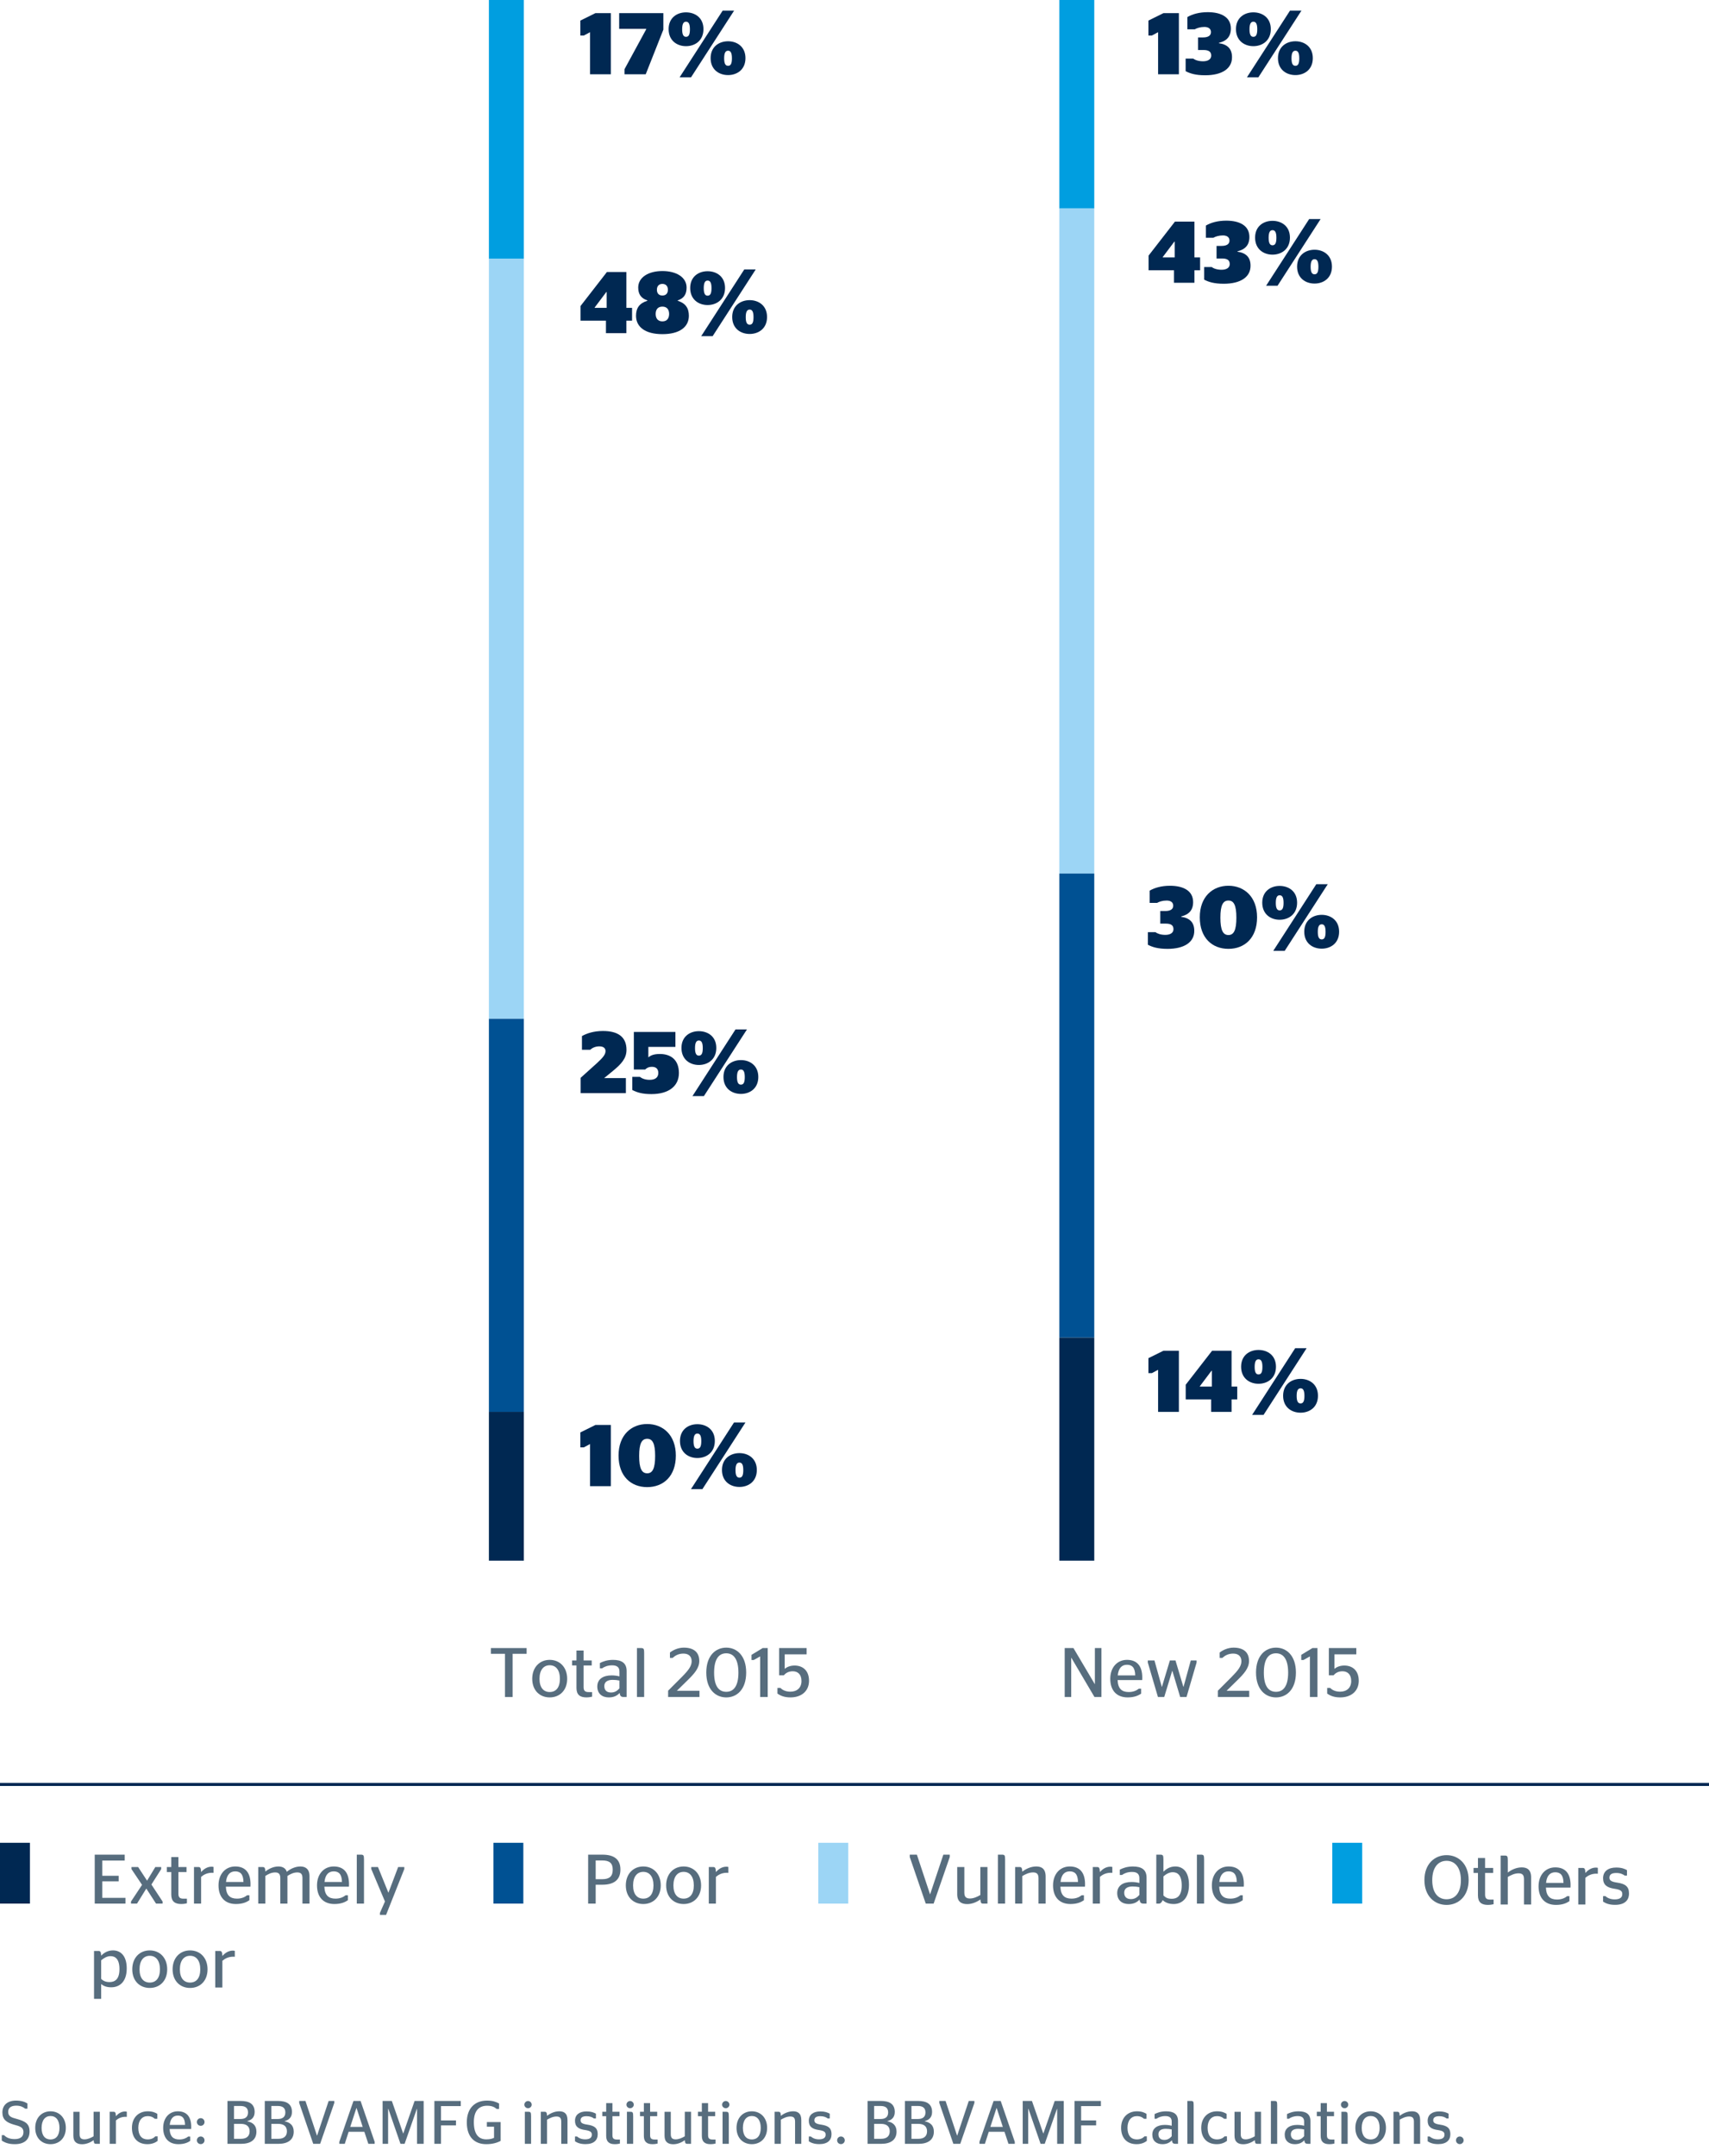 <?xml version="1.0" encoding="utf-8"?>
<!-- Generator: Adobe Illustrator 19.2.1, SVG Export Plug-In . SVG Version: 6.00 Build 0)  -->
<svg version="1.1" id="Layer_1" xmlns="http://www.w3.org/2000/svg" xmlns:xlink="http://www.w3.org/1999/xlink" x="0px" y="0px"
	 viewBox="0 0 195.59 246.614" style="enable-background:new 0 0 195.59 246.614;" xml:space="preserve">
<style type="text/css">
	.st0{fill:#002852;}
	.st1{fill:#009EE0;}
	.st2{fill:#9CD5F5;}
	.st3{fill:#005193;}
	.st4{fill:#576D7E;}
	.st5{fill:none;}
	.st6{fill:none;stroke:#002852;stroke-width:0.35;}
</style>
<g>
	<path class="st0" d="M71.628,125.029h-5.177v-1.749l1.909-1.719c0.65-0.6,0.939-0.95,0.939-1.34
		c0-0.329-0.229-0.539-0.709-0.539c-0.47,0-0.81,0.18-1.049,0.39h-0.939v-1.569
		c0.54-0.3,1.339-0.58,2.398-0.58c1.709,0,2.699,0.66,2.699,2.159
		c0,0.979-0.59,1.619-1.579,2.429l-0.979,0.8h2.489V125.029z"/>
	<path class="st0" d="M74.55,125.14c-1.02,0-1.639-0.181-2.189-0.47v-1.5h0.87
		c0.24,0.181,0.59,0.34,1.12,0.34c0.66,0,0.989-0.289,0.989-0.789
		c0-0.49-0.29-0.7-0.72-0.7c-0.41,0-0.64,0.16-0.779,0.311h-1.299v-4.298h4.757v1.709h-3.098
		v1.18H74.23c0.24-0.21,0.61-0.37,1.29-0.37c1.239,0,2.179,0.659,2.179,2.179
		C77.698,124.229,76.539,125.14,74.55,125.14z"/>
	<path class="st0" d="M77.991,119.862c0-1.31,0.969-1.919,1.989-1.919c1.03,0,1.999,0.609,1.999,1.919
		c0,1.319-0.969,1.949-1.999,1.949C78.96,121.811,77.991,121.182,77.991,119.862z M84.178,117.743
		h1.31l-4.928,7.626H79.251L84.178,117.743z M80.43,119.882c0-0.629-0.15-0.869-0.45-0.869
		c-0.28,0-0.439,0.24-0.439,0.869c0,0.63,0.16,0.859,0.439,0.859
		C80.28,120.741,80.43,120.512,80.43,119.882z M82.798,123.181c0-1.31,0.97-1.93,1.999-1.93
		c1.02,0,1.989,0.62,1.989,1.93c0,1.319-0.969,1.938-1.989,1.938
		C83.768,125.119,82.798,124.5,82.798,123.181z M85.237,123.2c0-0.63-0.15-0.869-0.44-0.869
		c-0.29,0-0.45,0.239-0.45,0.869s0.16,0.859,0.45,0.859
		C85.087,124.06,85.237,123.83,85.237,123.2z"/>
</g>
<g>
	<path class="st0" d="M67.53,169.984v-4.817l-0.709,0.38h-0.4v-1.709l1.719-0.85h1.769v6.996H67.53z"
		/>
	<path class="st0" d="M70.791,166.486c0-2.358,1.469-3.608,3.278-3.608c1.799,0,3.278,1.25,3.278,3.608
		s-1.419,3.608-3.278,3.608C72.21,170.095,70.791,168.845,70.791,166.486z M74.979,166.526
		c0-1.43-0.3-1.959-0.909-1.959c-0.62,0-0.92,0.529-0.92,1.959c0,1.439,0.3,1.989,0.92,1.989
		C74.679,168.516,74.979,167.966,74.979,166.526z"/>
	<path class="st0" d="M77.821,164.817c0-1.31,0.969-1.919,1.989-1.919c1.03,0,1.999,0.609,1.999,1.919
		c0,1.319-0.969,1.949-1.999,1.949C78.79,166.767,77.821,166.137,77.821,164.817z M84.007,162.698
		h1.31l-4.928,7.626h-1.309L84.007,162.698z M80.259,164.837c0-0.629-0.15-0.869-0.45-0.869
		c-0.28,0-0.439,0.24-0.439,0.869c0,0.63,0.16,0.859,0.439,0.859
		C80.109,165.696,80.259,165.467,80.259,164.837z M82.628,168.136c0-1.31,0.97-1.93,1.999-1.93
		c1.02,0,1.989,0.62,1.989,1.93c0,1.319-0.969,1.938-1.989,1.938
		C83.598,170.074,82.628,169.455,82.628,168.136z M85.067,168.155c0-0.63-0.15-0.869-0.44-0.869
		c-0.29,0-0.45,0.239-0.45,0.869s0.16,0.859,0.45,0.859
		C84.917,169.015,85.067,168.785,85.067,168.155z"/>
</g>
<g>
	<path class="st0" d="M69.35,38.108v-1.43h-2.909v-1.679l3.019-3.888H71.688v4.098h0.65v1.469H71.688v1.43
		H69.35z M68.06,35.21h1.37v-1.809h-0.04l-1.33,1.769V35.21z"/>
	<path class="st0" d="M72.791,36.119c0-0.889,0.39-1.438,1.299-1.719v-0.04
		c-0.729-0.24-1.049-0.72-1.049-1.469c0-1.17,1.169-1.89,2.769-1.89
		c1.609,0,2.768,0.72,2.768,1.89c0,0.749-0.29,1.229-1.019,1.469v0.04
		c0.889,0.28,1.279,0.83,1.279,1.719c0,1.29-1.07,2.1-3.028,2.1
		C73.86,38.219,72.791,37.409,72.791,36.119z M76.579,35.909c0-0.479-0.23-0.839-0.77-0.839
		c-0.54,0-0.77,0.359-0.77,0.839c0,0.48,0.23,0.85,0.77,0.85
		C76.349,36.759,76.579,36.39,76.579,35.909z M76.439,33.142c0-0.4-0.22-0.67-0.629-0.67
		c-0.41,0-0.63,0.27-0.63,0.67c0,0.409,0.22,0.659,0.63,0.659
		C76.219,33.801,76.439,33.551,76.439,33.142z"/>
	<path class="st0" d="M78.991,32.941c0-1.31,0.969-1.919,1.989-1.919c1.03,0,1.999,0.609,1.999,1.919
		c0,1.319-0.969,1.949-1.999,1.949C79.96,34.891,78.991,34.261,78.991,32.941z M85.178,30.822h1.31
		l-4.928,7.626H80.251L85.178,30.822z M81.43,32.961c0-0.629-0.15-0.869-0.45-0.869
		c-0.28,0-0.439,0.24-0.439,0.869c0,0.63,0.16,0.859,0.439,0.859
		C81.28,33.82,81.43,33.591,81.43,32.961z M83.798,36.26c0-1.31,0.97-1.93,1.999-1.93
		c1.02,0,1.989,0.62,1.989,1.93c0,1.319-0.969,1.938-1.989,1.938
		C84.768,38.198,83.798,37.579,83.798,36.26z M86.237,36.279c0-0.63-0.15-0.869-0.44-0.869
		c-0.29,0-0.45,0.239-0.45,0.869s0.16,0.859,0.45,0.859
		C86.087,37.139,86.237,36.909,86.237,36.279z"/>
</g>
<g>
	<path class="st0" d="M67.53,8.499V3.682l-0.709,0.38h-0.4V2.353l1.719-0.85h1.769v6.996H67.53z"/>
	<path class="st0" d="M71.471,7.919l2.489-4.577V3.302h-3.098V1.503h5.057v1.889l-2.019,5.107h-2.429
		V7.919z"/>
	<path class="st0" d="M76.521,3.332c0-1.31,0.969-1.919,1.989-1.919c1.03,0,1.999,0.609,1.999,1.919
		c0,1.319-0.969,1.949-1.999,1.949C77.49,5.281,76.521,4.651,76.521,3.332z M82.708,1.213h1.31
		l-4.928,7.626h-1.309L82.708,1.213z M78.959,3.352c0-0.629-0.15-0.869-0.45-0.869
		c-0.28,0-0.439,0.24-0.439,0.869c0,0.63,0.16,0.859,0.439,0.859
		C78.81,4.211,78.959,3.981,78.959,3.352z M81.328,6.65c0-1.31,0.97-1.93,1.999-1.93
		c1.02,0,1.989,0.62,1.989,1.93c0,1.319-0.969,1.938-1.989,1.938
		C82.298,8.589,81.328,7.97,81.328,6.65z M83.767,6.67c0-0.63-0.15-0.869-0.44-0.869
		c-0.29,0-0.45,0.239-0.45,0.869s0.16,0.859,0.45,0.859C83.617,7.529,83.767,7.3,83.767,6.67z
		"/>
</g>
<rect x="55.953" class="st1" width="4" height="29.609"/>
<rect x="55.953" y="29.609" class="st2" width="4" height="86.92"/>
<rect x="55.953" y="116.529" class="st3" width="4" height="44.954"/>
<rect x="55.953" y="161.483" class="st0" width="4" height="17.026"/>
<g>
	<path class="st0" d="M134.36,32.344v-1.43h-2.909v-1.679l3.019-3.888h2.229v4.098h0.65v1.469h-0.65
		v1.43H134.36z M133.071,29.445h1.37v-1.809h-0.04l-1.33,1.769V29.445z"/>
	<path class="st0" d="M137.812,31.984v-1.439h0.869c0.22,0.17,0.61,0.31,1.129,0.31
		c0.53,0,0.93-0.21,0.93-0.649s-0.27-0.64-0.879-0.64h-0.63v-1.439h0.57
		c0.62,0,0.91-0.229,0.91-0.609c0-0.37-0.27-0.59-0.75-0.59c-0.47,0-0.859,0.13-1.099,0.27
		h-0.85v-1.399c0.56-0.329,1.349-0.56,2.329-0.56c1.549,0,2.648,0.58,2.648,1.869
		c0,0.939-0.5,1.43-1.369,1.64v0.04c1,0.14,1.5,0.659,1.5,1.599
		c0.01,1.31-1.149,2.069-3.068,2.069C138.931,32.454,138.302,32.244,137.812,31.984z"/>
	<path class="st0" d="M143.642,27.177c0-1.31,0.969-1.919,1.989-1.919c1.03,0,1.999,0.609,1.999,1.919
		c0,1.319-0.969,1.949-1.999,1.949C144.611,29.126,143.642,28.496,143.642,27.177z M149.828,25.058
		h1.31l-4.928,7.626h-1.309L149.828,25.058z M146.08,27.196c0-0.629-0.15-0.869-0.45-0.869
		c-0.28,0-0.439,0.24-0.439,0.869c0,0.63,0.16,0.859,0.439,0.859
		C145.93,28.056,146.08,27.826,146.08,27.196z M148.449,30.495c0-1.31,0.97-1.93,1.999-1.93
		c1.02,0,1.989,0.62,1.989,1.93c0,1.319-0.969,1.938-1.989,1.938
		C149.418,32.434,148.449,31.814,148.449,30.495z M150.888,30.515c0-0.63-0.15-0.869-0.44-0.869
		c-0.29,0-0.45,0.239-0.45,0.869s0.16,0.859,0.45,0.859
		C150.738,31.374,150.888,31.145,150.888,30.515z"/>
</g>
<g>
	<path class="st0" d="M131.372,108.058v-1.439h0.869c0.22,0.17,0.61,0.311,1.129,0.311
		c0.53,0,0.93-0.211,0.93-0.65s-0.27-0.639-0.879-0.639h-0.63v-1.439h0.57
		c0.62,0,0.91-0.23,0.91-0.609c0-0.371-0.27-0.59-0.75-0.59c-0.47,0-0.859,0.129-1.099,0.27
		h-0.85v-1.4c0.56-0.328,1.349-0.559,2.329-0.559c1.549,0,2.648,0.58,2.648,1.869
		c0,0.939-0.5,1.43-1.369,1.639v0.041c1,0.139,1.5,0.658,1.5,1.598
		c0.01,1.311-1.149,2.07-3.068,2.07C132.491,108.528,131.862,108.317,131.372,108.058z"/>
	<path class="st0" d="M137.312,104.919c0-2.357,1.469-3.607,3.278-3.607c1.799,0,3.278,1.25,3.278,3.607
		c0,2.359-1.419,3.609-3.278,3.609C138.731,108.528,137.312,107.278,137.312,104.919z M141.5,104.96
		c0-1.43-0.3-1.959-0.909-1.959c-0.62,0-0.92,0.529-0.92,1.959c0,1.439,0.3,1.988,0.92,1.988
		C141.2,106.948,141.5,106.399,141.5,104.96z"/>
	<path class="st0" d="M144.461,103.251c0-1.311,0.969-1.92,1.989-1.92c1.03,0,1.999,0.609,1.999,1.92
		c0,1.318-0.969,1.949-1.999,1.949C145.431,105.2,144.461,104.569,144.461,103.251z M150.648,101.132
		h1.31l-4.928,7.625h-1.309L150.648,101.132z M146.9,103.27c0-0.629-0.15-0.869-0.45-0.869
		c-0.28,0-0.439,0.24-0.439,0.869s0.16,0.859,0.439,0.859
		C146.75,104.13,146.9,103.899,146.9,103.27z M149.269,106.569c0-1.311,0.97-1.93,1.999-1.93
		c1.02,0,1.989,0.619,1.989,1.93c0,1.318-0.969,1.938-1.989,1.938
		C150.238,108.507,149.269,107.888,149.269,106.569z M151.708,106.589c0-0.631-0.15-0.869-0.44-0.869
		c-0.29,0-0.45,0.238-0.45,0.869c0,0.629,0.16,0.859,0.45,0.859
		C151.558,107.448,151.708,107.218,151.708,106.589z"/>
</g>
<g>
	<path class="st0" d="M132.541,161.492v-4.817l-0.709,0.38h-0.4v-1.709l1.719-0.85h1.769v6.996H132.541z
		"/>
	<path class="st0" d="M138.61,161.492v-1.43h-2.909v-1.679l3.019-3.888h2.229v4.098h0.65v1.469h-0.65
		v1.43H138.61z M137.321,158.594h1.37v-1.809h-0.04l-1.33,1.769V158.594z"/>
	<path class="st0" d="M142.042,156.325c0-1.31,0.969-1.919,1.989-1.919c1.03,0,1.999,0.609,1.999,1.919
		c0,1.319-0.969,1.949-1.999,1.949C143.011,158.274,142.042,157.644,142.042,156.325z M148.229,154.206
		h1.31l-4.928,7.626h-1.309L148.229,154.206z M144.48,156.345c0-0.629-0.15-0.869-0.45-0.869
		c-0.28,0-0.439,0.24-0.439,0.869c0,0.63,0.16,0.859,0.439,0.859
		C144.331,157.204,144.48,156.975,144.48,156.345z M146.849,159.644c0-1.31,0.97-1.93,1.999-1.93
		c1.02,0,1.989,0.62,1.989,1.93c0,1.319-0.969,1.938-1.989,1.938
		C147.819,161.582,146.849,160.963,146.849,159.644z M149.288,159.663c0-0.63-0.15-0.869-0.44-0.869
		c-0.29,0-0.45,0.239-0.45,0.869s0.16,0.859,0.45,0.859
		C149.138,160.522,149.288,160.293,149.288,159.663z"/>
</g>
<g>
	<path class="st0" d="M132.541,8.499V3.682l-0.709,0.38h-0.4V2.353l1.719-0.85h1.769v6.996H132.541z"/>
	<path class="st0" d="M135.692,8.14V6.7h0.869c0.22,0.17,0.61,0.31,1.129,0.31
		c0.53,0,0.93-0.21,0.93-0.649s-0.27-0.64-0.879-0.64h-0.63V4.281h0.57
		c0.62,0,0.91-0.229,0.91-0.609c0-0.37-0.27-0.59-0.75-0.59c-0.47,0-0.859,0.13-1.099,0.27
		h-0.85V1.952c0.56-0.329,1.349-0.56,2.329-0.56c1.549,0,2.648,0.58,2.648,1.869
		c0,0.939-0.5,1.43-1.369,1.64v0.04c1,0.14,1.5,0.659,1.5,1.599
		c0.01,1.31-1.149,2.069-3.068,2.069C136.811,8.609,136.182,8.399,135.692,8.14z"/>
	<path class="st0" d="M141.452,3.332c0-1.31,0.969-1.919,1.989-1.919c1.03,0,1.999,0.609,1.999,1.919
		c0,1.319-0.969,1.949-1.999,1.949C142.421,5.281,141.452,4.651,141.452,3.332z M147.638,1.213h1.31
		l-4.928,7.626h-1.309L147.638,1.213z M143.89,3.352c0-0.629-0.15-0.869-0.45-0.869
		c-0.28,0-0.439,0.24-0.439,0.869c0,0.63,0.16,0.859,0.439,0.859
		C143.74,4.211,143.89,3.981,143.89,3.352z M146.259,6.65c0-1.31,0.97-1.93,1.999-1.93
		c1.02,0,1.989,0.62,1.989,1.93c0,1.319-0.969,1.938-1.989,1.938
		C147.229,8.589,146.259,7.97,146.259,6.65z M148.698,6.67c0-0.63-0.15-0.869-0.44-0.869
		c-0.29,0-0.45,0.239-0.45,0.869s0.16,0.859,0.45,0.859
		C148.548,7.529,148.698,7.3,148.698,6.67z"/>
</g>
<rect x="121.236" class="st1" width="4" height="23.844"/>
<rect x="121.236" y="23.844" class="st2" width="4" height="76.073"/>
<rect x="121.236" y="99.917" class="st3" width="4" height="53.075"/>
<rect x="121.236" y="152.992" class="st0" width="4" height="25.517"/>
<rect x="56.469" y="210.776" class="st3" width="3.425" height="6.954"/>
<g>
	<g>
		<path class="st4" d="M67.311,212.134h1.631c1.288,0,2.063,0.495,2.063,1.703
			c0,1.207-0.768,1.734-2.079,1.734h-0.752v2.159h-0.863V212.134z M68.174,214.94h0.752
			c0.832,0,1.199-0.336,1.199-1.088s-0.368-1.056-1.199-1.056h-0.752V214.94z"/>
		<path class="st4" d="M71.623,215.651c0-1.335,0.863-2.167,1.999-2.167c1.136,0,1.999,0.832,1.999,2.167
			c0,1.327-0.863,2.127-1.999,2.127C72.486,217.778,71.623,216.978,71.623,215.651z M74.789,215.651
			c0-1.007-0.456-1.551-1.167-1.551c-0.703,0-1.167,0.544-1.167,1.551
			c0,1.008,0.464,1.512,1.167,1.512C74.333,217.163,74.789,216.659,74.789,215.651z"/>
		<path class="st4" d="M76.239,215.651c0-1.335,0.863-2.167,1.999-2.167c1.136,0,1.999,0.832,1.999,2.167
			c0,1.327-0.863,2.127-1.999,2.127C77.102,217.778,76.239,216.978,76.239,215.651z M79.405,215.651
			c0-1.007-0.456-1.551-1.167-1.551c-0.703,0-1.167,0.544-1.167,1.551
			c0,1.008,0.464,1.512,1.167,1.512C78.949,217.163,79.405,216.659,79.405,215.651z"/>
		<path class="st4" d="M81.934,214.676v3.055h-0.815v-4.182h0.512c0.2,0,0.288,0.088,0.304,0.575
			c0.28-0.319,0.68-0.615,1.2-0.615c0.096,0,0.176,0.016,0.224,0.032v0.671
			c0,0-0.152-0.008-0.184-0.008C82.605,214.204,82.198,214.444,81.934,214.676z"/>
	</g>
</g>
<g>
	<path class="st4" d="M57.792,194.1v-4.941h-1.607v-0.655h4.086v0.655h-1.607v4.941H57.792z"/>
	<path class="st4" d="M60.913,192.02c0-1.335,0.863-2.167,1.999-2.167c1.136,0,1.999,0.832,1.999,2.167
		c0,1.327-0.863,2.127-1.999,2.127C61.776,194.147,60.913,193.348,60.913,192.02z M64.079,192.02
		c0-1.007-0.456-1.551-1.167-1.551c-0.703,0-1.167,0.544-1.167,1.551
		c0,1.008,0.464,1.512,1.167,1.512C63.623,193.532,64.079,193.028,64.079,192.02z"/>
	<path class="st4" d="M65.473,189.918h0.503v-1.136h0.815v1.136h0.928v0.575h-0.928v2.479
		c0,0.439,0.184,0.567,0.6,0.567h0.375v0.527c-0.152,0.04-0.384,0.08-0.664,0.08
		c-0.711,0-1.127-0.296-1.127-1.079v-2.575h-0.503V189.918z"/>
	<path class="st4" d="M70.918,193.636c-0.312,0.336-0.688,0.512-1.247,0.512
		c-0.76,0-1.312-0.432-1.312-1.247c0-0.855,0.68-1.271,1.624-1.271c0.359,0,0.624,0.04,0.911,0.112
		v-0.552c0-0.496-0.288-0.712-0.839-0.712c-0.496,0-0.879,0.152-1.144,0.344h-0.256v-0.607
		c0.368-0.184,0.832-0.36,1.503-0.36c0.991,0,1.559,0.36,1.559,1.279v2.967h-0.32
		C71.079,194.1,70.967,194.012,70.918,193.636z M70.895,193.108v-0.888
		c-0.232-0.048-0.488-0.08-0.775-0.08c-0.56,0-0.959,0.208-0.959,0.712
		c0,0.52,0.328,0.735,0.775,0.735C70.375,193.588,70.655,193.38,70.895,193.108z"/>
	<path class="st4" d="M72.897,194.1v-5.597h0.456c0.32,0,0.368,0.08,0.368,0.544v5.053H72.897z"/>
	<path class="st4" d="M80.054,194.1h-3.59v-0.72l1.575-1.575c0.744-0.751,1.119-1.239,1.119-1.791
		c0-0.544-0.328-0.879-0.943-0.879c-0.576,0-0.967,0.247-1.239,0.495h-0.304v-0.615
		c0.344-0.272,0.919-0.56,1.591-0.56c1.127,0,1.767,0.52,1.767,1.526
		c0,0.816-0.56,1.447-1.383,2.247l-1.183,1.159h2.59V194.1z"/>
	<path class="st4" d="M80.832,191.301c0-1.927,1.063-2.846,2.287-2.846c1.215,0,2.279,0.919,2.279,2.846
		c0,1.936-1.063,2.847-2.279,2.847C81.896,194.147,80.832,193.236,80.832,191.301z M84.51,191.317
		c0-1.56-0.56-2.215-1.391-2.215c-0.848,0-1.391,0.655-1.391,2.215
		c0,1.551,0.543,2.19,1.391,2.19C83.95,193.508,84.51,192.868,84.51,191.317z"/>
	<path class="st4" d="M86.999,194.1v-4.646l-0.735,0.416h-0.256v-0.592l1.279-0.775h0.576v5.597H86.999z"/>
	<path class="st4" d="M90.471,194.147c-0.711,0-1.143-0.191-1.495-0.439v-0.647h0.344
		c0.2,0.216,0.576,0.432,1.136,0.432c0.759,0,1.271-0.448,1.271-1.216c0-0.783-0.439-1.119-1-1.119
		c-0.536,0-0.847,0.256-1.023,0.464H89.168v-3.118h3.143v0.72h-2.503v1.646h0.016
		c0.184-0.16,0.56-0.367,1.111-0.367c0.903,0,1.655,0.535,1.655,1.742
		C92.59,193.428,91.718,194.147,90.471,194.147z"/>
</g>
<g>
	<path class="st4" d="M121.852,188.503h1l2.438,4.117h0.016v-4.117h0.751v5.597h-0.799l-2.646-4.485
		h-0.016v4.485h-0.744V188.503z"/>
	<path class="st4" d="M127.907,192.165c0.04,0.991,0.488,1.367,1.271,1.367
		c0.536,0,0.903-0.176,1.159-0.384h0.264v0.567c-0.304,0.208-0.759,0.432-1.543,0.432
		c-1.279,0-1.991-0.815-1.991-2.127c0-1.335,0.823-2.167,1.911-2.167c1.104,0,1.751,0.648,1.751,2.023
		c0,0.111-0.008,0.256-0.008,0.288H127.907z M127.923,191.629h1.999
		c-0.016-0.903-0.368-1.215-0.944-1.215C128.435,190.414,128.011,190.741,127.923,191.629z"/>
	<path class="st4" d="M131.364,190.158v-0.24h0.759l0.84,3.022h0.016l0.911-3.022h0.64l0.904,3.022
		h0.016l0.832-3.022h0.664v0.24l-1.151,3.941h-0.728l-0.896-2.99h-0.016l-0.912,2.99h-0.72
		L131.364,190.158z"/>
	<path class="st4" d="M142.97,194.1h-3.59v-0.72l1.575-1.575c0.744-0.751,1.12-1.239,1.12-1.791
		c0-0.544-0.328-0.879-0.944-0.879c-0.576,0-0.967,0.247-1.239,0.495h-0.304v-0.615
		c0.344-0.272,0.919-0.56,1.591-0.56c1.127,0,1.767,0.52,1.767,1.526
		c0,0.816-0.56,1.447-1.383,2.247l-1.184,1.159h2.591V194.1z"/>
	<path class="st4" d="M143.748,191.301c0-1.927,1.063-2.846,2.287-2.846c1.215,0,2.279,0.919,2.279,2.846
		c0,1.936-1.063,2.847-2.279,2.847C144.811,194.147,143.748,193.236,143.748,191.301z M147.425,191.317
		c0-1.56-0.56-2.215-1.391-2.215c-0.848,0-1.391,0.655-1.391,2.215
		c0,1.551,0.543,2.19,1.391,2.19C146.866,193.508,147.425,192.868,147.425,191.317z"/>
	<path class="st4" d="M149.915,194.1v-4.646l-0.735,0.416h-0.256v-0.592l1.279-0.775h0.576v5.597H149.915z"
		/>
	<path class="st4" d="M153.386,194.147c-0.711,0-1.143-0.191-1.495-0.439v-0.647h0.344
		c0.2,0.216,0.576,0.432,1.136,0.432c0.759,0,1.271-0.448,1.271-1.216c0-0.783-0.439-1.119-1-1.119
		c-0.536,0-0.847,0.256-1.023,0.464h-0.536v-3.118h3.143v0.72h-2.503v1.646h0.016
		c0.184-0.16,0.56-0.367,1.111-0.367c0.904,0,1.655,0.535,1.655,1.742
		C155.505,193.428,154.634,194.147,153.386,194.147z"/>
</g>
<g>
	<g>
		<path class="st4" d="M0.203,244.835v-0.616h0.266c0.224,0.238,0.595,0.448,1.205,0.448
			c0.637,0,1.009-0.26,1.009-0.792c0-0.609-0.498-0.693-1.114-0.868
			c-0.861-0.252-1.296-0.603-1.296-1.394c0-0.854,0.609-1.352,1.562-1.352
			c0.588,0,1.009,0.14,1.303,0.329v0.595H2.878c-0.252-0.203-0.553-0.343-1.016-0.343
			c-0.623,0-0.924,0.259-0.924,0.714c0,0.512,0.371,0.645,0.967,0.799
			c1.001,0.273,1.478,0.561,1.478,1.442c0,0.953-0.624,1.45-1.688,1.45
			C1.001,245.248,0.567,245.08,0.203,244.835z"/>
		<path class="st4" d="M4.032,243.385c0-1.169,0.756-1.897,1.751-1.897c0.994,0,1.751,0.729,1.751,1.897
			c0,1.163-0.757,1.863-1.751,1.863C4.789,245.248,4.032,244.548,4.032,243.385z M6.806,243.385
			c0-0.882-0.399-1.358-1.022-1.358c-0.617,0-1.023,0.477-1.023,1.358c0,0.883,0.406,1.324,1.023,1.324
			C6.406,244.709,6.806,244.268,6.806,243.385z"/>
		<path class="st4" d="M10.712,244.345v-2.802h0.714v3.663h-0.448c-0.168,0-0.238-0.056-0.259-0.413
			c-0.364,0.259-0.84,0.462-1.324,0.462c-0.574,0-1.001-0.238-1.001-0.98v-2.731h0.714v2.57
			c0,0.47,0.231,0.581,0.567,0.581C10.046,244.694,10.418,244.519,10.712,244.345z"/>
		<path class="st4" d="M13.266,242.53v2.676h-0.714v-3.663h0.448c0.175,0,0.252,0.077,0.266,0.504
			c0.245-0.279,0.595-0.539,1.051-0.539c0.084,0,0.154,0.015,0.196,0.028v0.588
			c0,0-0.133-0.007-0.161-0.007C13.854,242.117,13.497,242.327,13.266,242.53z"/>
		<path class="st4" d="M15.1,243.378c0-1.177,0.771-1.891,1.807-1.891c0.567,0,0.89,0.161,1.1,0.294
			v0.561h-0.294c-0.154-0.154-0.413-0.302-0.812-0.302c-0.63,0-1.072,0.477-1.072,1.338
			c0,0.883,0.414,1.324,1.058,1.324c0.477,0,0.735-0.183,0.89-0.351h0.266v0.519
			c-0.21,0.168-0.595,0.378-1.169,0.378C15.758,245.248,15.1,244.541,15.1,243.378z"/>
		<path class="st4" d="M19.412,243.511c0.035,0.869,0.427,1.198,1.113,1.198
			c0.469,0,0.791-0.154,1.016-0.336h0.231v0.497c-0.266,0.182-0.666,0.378-1.352,0.378
			c-1.121,0-1.744-0.714-1.744-1.863c0-1.169,0.721-1.897,1.674-1.897
			c0.966,0,1.534,0.567,1.534,1.771c0,0.099-0.007,0.225-0.007,0.252H19.412z M19.425,243.042h1.751
			c-0.014-0.792-0.322-1.064-0.826-1.064C19.874,241.978,19.502,242.265,19.425,243.042z"/>
		<path class="st4" d="M22.533,242.713c0-0.245,0.196-0.441,0.441-0.441c0.238,0,0.435,0.196,0.435,0.441
			s-0.196,0.434-0.435,0.434C22.729,243.146,22.533,242.958,22.533,242.713z M22.533,244.807
			c0-0.245,0.196-0.441,0.441-0.441c0.238,0,0.435,0.196,0.435,0.441s-0.196,0.435-0.435,0.435
			C22.729,245.241,22.533,245.052,22.533,244.807z"/>
		<path class="st4" d="M26.033,240.304h1.506c1.002,0,1.604,0.35,1.604,1.261
			c0,0.616-0.35,0.917-0.84,1.043v0.021c0.595,0.126,1.043,0.441,1.043,1.184
			c0,0.924-0.658,1.394-1.73,1.394h-1.583V240.304z M27.511,242.369c0.539,0,0.875-0.217,0.875-0.756
			c0-0.532-0.336-0.735-0.869-0.735h-0.735v1.491H27.511z M27.595,244.632
			c0.603,0,0.974-0.287,0.974-0.854c0-0.574-0.371-0.854-1.001-0.854h-0.785v1.709H27.595z"/>
		<path class="st4" d="M30.303,240.304h1.506c1.002,0,1.604,0.35,1.604,1.261
			c0,0.616-0.35,0.917-0.84,1.043v0.021c0.595,0.126,1.043,0.441,1.043,1.184
			c0,0.924-0.658,1.394-1.73,1.394h-1.583V240.304z M31.781,242.369c0.539,0,0.875-0.217,0.875-0.756
			c0-0.532-0.336-0.735-0.869-0.735h-0.735v1.491H31.781z M31.865,244.632
			c0.603,0,0.974-0.287,0.974-0.854c0-0.574-0.371-0.854-1.001-0.854h-0.785v1.709H31.865z"/>
		<path class="st4" d="M34.244,240.534v-0.23h0.714l1.317,3.964h0.014l1.324-3.964h0.644v0.23
			l-1.618,4.672h-0.791L34.244,240.534z"/>
		<path class="st4" d="M38.836,244.975l1.618-4.671h0.812l1.611,4.671v0.231h-0.721l-0.456-1.373h-1.8
			l-0.441,1.373h-0.623V244.975z M40.083,243.273h1.429l-0.708-2.165h-0.014L40.083,243.273z"/>
		<path class="st4" d="M43.786,240.304h1.058l1.296,3.719h0.014l1.295-3.719h1.037v4.902h-0.756V241.207
			h-0.021l-1.401,3.999h-0.476l-1.387-3.999h-0.028v3.999h-0.63V240.304z"/>
		<path class="st4" d="M49.714,245.206v-4.902h3.019v0.588h-2.262v1.639h1.716v0.567h-1.716v2.108H49.714z"
			/>
		<path class="st4" d="M53.424,242.755c0-1.625,0.931-2.493,2.311-2.493c0.63,0,0.995,0.126,1.38,0.329
			v0.63h-0.273c-0.245-0.217-0.546-0.371-1.092-0.371c-0.917,0-1.52,0.554-1.52,1.877
			c0,1.324,0.498,1.968,1.422,1.968c0.434,0,0.687-0.076,0.89-0.175v-1.268H55.722v-0.532h1.576v2.15
			c-0.413,0.224-0.953,0.378-1.646,0.378C54.272,245.248,53.424,244.387,53.424,242.755z"/>
		<path class="st4" d="M60.011,240.73c0-0.231,0.196-0.42,0.42-0.42s0.42,0.188,0.42,0.42
			c0,0.225-0.196,0.406-0.42,0.406S60.011,240.955,60.011,240.73z M60.067,245.206v-3.663h0.399
			c0.28,0,0.315,0.084,0.315,0.547v3.116H60.067z"/>
		<path class="st4" d="M62.608,242.005c0.357-0.279,0.861-0.518,1.401-0.518
			c0.511,0,0.938,0.21,0.938,1.008v2.711h-0.714v-2.542c0-0.456-0.203-0.582-0.553-0.582
			c-0.399,0-0.771,0.189-1.072,0.364v2.76h-0.714v-3.663h0.448
			C62.518,241.543,62.594,241.62,62.608,242.005z"/>
		<path class="st4" d="M65.807,244.919v-0.554h0.231c0.168,0.161,0.477,0.329,0.932,0.329
			c0.511,0,0.764-0.182,0.764-0.532c0-0.308-0.175-0.44-0.771-0.532
			c-0.743-0.104-1.156-0.378-1.156-1.058c0-0.693,0.511-1.071,1.317-1.071
			c0.518,0,0.834,0.119,1.079,0.259v0.547h-0.231c-0.175-0.141-0.441-0.26-0.84-0.26
			c-0.469,0-0.687,0.161-0.687,0.47c0,0.287,0.203,0.413,0.778,0.497
			c0.805,0.119,1.184,0.386,1.184,1.086c0,0.693-0.441,1.142-1.401,1.142
			C66.402,245.241,66.052,245.08,65.807,244.919z"/>
		<path class="st4" d="M68.936,241.543h0.441v-0.994h0.714v0.994h0.812v0.504h-0.812v2.172
			c0,0.385,0.161,0.497,0.525,0.497h0.33v0.462c-0.133,0.035-0.336,0.07-0.582,0.07
			c-0.624,0-0.987-0.259-0.987-0.945v-2.256h-0.441V241.543z"/>
		<path class="st4" d="M71.694,240.73c0-0.231,0.196-0.42,0.42-0.42s0.42,0.188,0.42,0.42
			c0,0.225-0.196,0.406-0.42,0.406S71.694,240.955,71.694,240.73z M71.75,245.206v-3.663h0.399
			c0.28,0,0.315,0.084,0.315,0.547v3.116H71.75z"/>
		<path class="st4" d="M73.247,241.543h0.441v-0.994h0.714v0.994h0.812v0.504h-0.812v2.172
			c0,0.385,0.161,0.497,0.525,0.497h0.33v0.462c-0.133,0.035-0.336,0.07-0.582,0.07
			c-0.624,0-0.987-0.259-0.987-0.945v-2.256h-0.441V241.543z"/>
		<path class="st4" d="M78.373,244.345v-2.802h0.714v3.663h-0.448c-0.168,0-0.238-0.056-0.259-0.413
			c-0.364,0.259-0.84,0.462-1.324,0.462c-0.574,0-1.001-0.238-1.001-0.98v-2.731h0.714v2.57
			c0,0.47,0.231,0.581,0.567,0.581C77.707,244.694,78.078,244.519,78.373,244.345z"/>
		<path class="st4" d="M79.883,241.543h0.441v-0.994h0.714v0.994h0.812v0.504h-0.812v2.172
			c0,0.385,0.161,0.497,0.525,0.497h0.33v0.462c-0.133,0.035-0.336,0.07-0.582,0.07
			c-0.624,0-0.987-0.259-0.987-0.945v-2.256h-0.441V241.543z"/>
		<path class="st4" d="M82.641,240.73c0-0.231,0.196-0.42,0.42-0.42s0.42,0.188,0.42,0.42
			c0,0.225-0.196,0.406-0.42,0.406S82.641,240.955,82.641,240.73z M82.696,245.206v-3.663h0.399
			c0.28,0,0.315,0.084,0.315,0.547v3.116H82.696z"/>
		<path class="st4" d="M84.293,243.385c0-1.169,0.756-1.897,1.751-1.897c0.994,0,1.751,0.729,1.751,1.897
			c0,1.163-0.757,1.863-1.751,1.863C85.049,245.248,84.293,244.548,84.293,243.385z M87.066,243.385
			c0-0.882-0.399-1.358-1.022-1.358c-0.617,0-1.023,0.477-1.023,1.358c0,0.883,0.406,1.324,1.023,1.324
			C86.667,244.709,87.066,244.268,87.066,243.385z"/>
		<path class="st4" d="M89.368,242.005c0.357-0.279,0.861-0.518,1.401-0.518
			c0.511,0,0.938,0.21,0.938,1.008v2.711h-0.714v-2.542c0-0.456-0.203-0.582-0.553-0.582
			c-0.399,0-0.771,0.189-1.072,0.364v2.76h-0.714v-3.663h0.448
			C89.277,241.543,89.354,241.62,89.368,242.005z"/>
		<path class="st4" d="M92.566,244.919v-0.554h0.231c0.168,0.161,0.477,0.329,0.932,0.329
			c0.511,0,0.764-0.182,0.764-0.532c0-0.308-0.175-0.44-0.771-0.532
			c-0.743-0.104-1.156-0.378-1.156-1.058c0-0.693,0.511-1.071,1.317-1.071
			c0.518,0,0.834,0.119,1.079,0.259v0.547h-0.231c-0.175-0.141-0.441-0.26-0.84-0.26
			c-0.469,0-0.687,0.161-0.687,0.47c0,0.287,0.203,0.413,0.778,0.497
			c0.805,0.119,1.184,0.386,1.184,1.086c0,0.693-0.441,1.142-1.401,1.142
			C93.162,245.241,92.812,245.08,92.566,244.919z"/>
		<path class="st4" d="M95.807,244.807c0-0.245,0.196-0.441,0.435-0.441c0.238,0,0.441,0.196,0.441,0.441
			s-0.203,0.435-0.441,0.435C96.003,245.241,95.807,245.052,95.807,244.807z"/>
		<path class="st4" d="M99.293,240.304h1.506c1.002,0,1.604,0.35,1.604,1.261
			c0,0.616-0.35,0.917-0.84,1.043v0.021c0.595,0.126,1.043,0.441,1.043,1.184
			c0,0.924-0.658,1.394-1.73,1.394h-1.583V240.304z M100.771,242.369c0.539,0,0.875-0.217,0.875-0.756
			c0-0.532-0.336-0.735-0.869-0.735h-0.735v1.491H100.771z M100.855,244.632
			c0.603,0,0.974-0.287,0.974-0.854c0-0.574-0.371-0.854-1.001-0.854h-0.785v1.709H100.855z"/>
		<path class="st4" d="M103.563,240.304h1.506c1.002,0,1.604,0.35,1.604,1.261c0,0.616-0.35,0.917-0.84,1.043
			v0.021c0.595,0.126,1.043,0.441,1.043,1.184c0,0.924-0.658,1.394-1.73,1.394H103.563V240.304z
			 M105.041,242.369c0.539,0,0.875-0.217,0.875-0.756c0-0.532-0.336-0.735-0.869-0.735h-0.735v1.491
			H105.041z M105.125,244.632c0.603,0,0.974-0.287,0.974-0.854c0-0.574-0.371-0.854-1.001-0.854h-0.785
			v1.709H105.125z"/>
		<path class="st4" d="M107.504,240.534v-0.23h0.714l1.317,3.964h0.014l1.324-3.964h0.644v0.23
			l-1.618,4.672h-0.791L107.504,240.534z"/>
		<path class="st4" d="M112.097,244.975l1.618-4.671h0.812l1.611,4.671v0.231h-0.721l-0.456-1.373h-1.8
			l-0.441,1.373h-0.623V244.975z M113.343,243.273h1.429l-0.708-2.165h-0.014L113.343,243.273z"/>
		<path class="st4" d="M117.045,240.304h1.058l1.296,3.719h0.014l1.295-3.719h1.037v4.902h-0.756V241.207
			h-0.021l-1.401,3.999h-0.476l-1.387-3.999h-0.028v3.999h-0.63V240.304z"/>
		<path class="st4" d="M122.975,245.206v-4.902h3.019v0.588h-2.262v1.639h1.716v0.567h-1.716v2.108H122.975z
			"/>
		<path class="st4" d="M128.309,243.378c0-1.177,0.771-1.891,1.807-1.891c0.567,0,0.89,0.161,1.1,0.294
			v0.561h-0.294c-0.154-0.154-0.413-0.302-0.812-0.302c-0.63,0-1.072,0.477-1.072,1.338
			c0,0.883,0.414,1.324,1.058,1.324c0.477,0,0.735-0.183,0.89-0.351h0.266v0.519
			c-0.21,0.168-0.595,0.378-1.169,0.378C128.967,245.248,128.309,244.541,128.309,243.378z"/>
		<path class="st4" d="M134.119,244.8c-0.273,0.294-0.602,0.448-1.092,0.448
			c-0.666,0-1.149-0.378-1.149-1.093c0-0.749,0.596-1.113,1.422-1.113
			c0.315,0,0.546,0.035,0.798,0.098v-0.483c0-0.434-0.252-0.623-0.735-0.623
			c-0.434,0-0.771,0.133-1.001,0.302h-0.224v-0.533c0.322-0.16,0.729-0.314,1.317-0.314
			c0.868,0,1.366,0.314,1.366,1.12v2.599h-0.28C134.259,245.206,134.161,245.129,134.119,244.8z
			 M134.098,244.338v-0.777c-0.203-0.042-0.427-0.07-0.679-0.07c-0.49,0-0.84,0.182-0.84,0.623
			c0,0.455,0.287,0.645,0.679,0.645C133.643,244.758,133.888,244.576,134.098,244.338z"/>
		<path class="st4" d="M135.889,245.206v-4.902h0.399c0.28,0,0.322,0.069,0.322,0.476v4.427H135.889z"/>
		<path class="st4" d="M137.478,243.378c0-1.177,0.77-1.891,1.807-1.891c0.567,0,0.89,0.161,1.1,0.294
			v0.561h-0.294c-0.154-0.154-0.413-0.302-0.812-0.302c-0.63,0-1.072,0.477-1.072,1.338
			c0,0.883,0.414,1.324,1.058,1.324c0.477,0,0.735-0.183,0.89-0.351h0.266v0.519
			c-0.21,0.168-0.595,0.378-1.169,0.378C138.136,245.248,137.478,244.541,137.478,243.378z"/>
		<path class="st4" d="M143.604,244.345v-2.802h0.714v3.663h-0.448c-0.168,0-0.238-0.056-0.259-0.413
			c-0.364,0.259-0.84,0.462-1.324,0.462c-0.574,0-1.001-0.238-1.001-0.98v-2.731h0.714v2.57
			c0,0.47,0.231,0.581,0.567,0.581C142.938,244.694,143.31,244.519,143.604,244.345z"/>
		<path class="st4" d="M145.45,245.206v-4.902h0.399c0.28,0,0.322,0.069,0.322,0.476v4.427H145.45z"/>
		<path class="st4" d="M149.273,244.8c-0.273,0.294-0.602,0.448-1.092,0.448
			c-0.666,0-1.149-0.378-1.149-1.093c0-0.749,0.596-1.113,1.422-1.113
			c0.315,0,0.546,0.035,0.798,0.098v-0.483c0-0.434-0.252-0.623-0.735-0.623
			c-0.434,0-0.771,0.133-1.001,0.302h-0.224v-0.533c0.322-0.16,0.729-0.314,1.317-0.314
			c0.868,0,1.366,0.314,1.366,1.12v2.599h-0.28C149.414,245.206,149.315,245.129,149.273,244.8z
			 M149.252,244.338v-0.777c-0.203-0.042-0.427-0.07-0.679-0.07c-0.49,0-0.84,0.182-0.84,0.623
			c0,0.455,0.287,0.645,0.679,0.645C148.797,244.758,149.042,244.576,149.252,244.338z"/>
		<path class="st4" d="M150.707,241.543h0.441v-0.994h0.714v0.994h0.812v0.504h-0.812v2.172
			c0,0.385,0.161,0.497,0.525,0.497h0.33v0.462c-0.133,0.035-0.336,0.07-0.582,0.07
			c-0.624,0-0.987-0.259-0.987-0.945v-2.256h-0.441V241.543z"/>
		<path class="st4" d="M153.465,240.73c0-0.231,0.196-0.42,0.42-0.42s0.42,0.188,0.42,0.42
			c0,0.225-0.196,0.406-0.42,0.406S153.465,240.955,153.465,240.73z M153.521,245.206v-3.663h0.399
			c0.28,0,0.315,0.084,0.315,0.547v3.116H153.521z"/>
		<path class="st4" d="M155.117,243.385c0-1.169,0.756-1.897,1.751-1.897c0.994,0,1.751,0.729,1.751,1.897
			c0,1.163-0.757,1.863-1.751,1.863C155.874,245.248,155.117,244.548,155.117,243.385z M157.891,243.385
			c0-0.882-0.399-1.358-1.022-1.358c-0.617,0-1.023,0.477-1.023,1.358c0,0.883,0.406,1.324,1.023,1.324
			C157.491,244.709,157.891,244.268,157.891,243.385z"/>
		<path class="st4" d="M160.192,242.005c0.357-0.279,0.861-0.518,1.401-0.518
			c0.511,0,0.938,0.21,0.938,1.008v2.711h-0.714v-2.542c0-0.456-0.203-0.582-0.553-0.582
			c-0.399,0-0.771,0.189-1.072,0.364v2.76h-0.714v-3.663h0.448
			C160.102,241.543,160.178,241.62,160.192,242.005z"/>
		<path class="st4" d="M163.391,244.919v-0.554h0.231c0.168,0.161,0.477,0.329,0.932,0.329
			c0.511,0,0.764-0.182,0.764-0.532c0-0.308-0.175-0.44-0.771-0.532
			c-0.743-0.104-1.156-0.378-1.156-1.058c0-0.693,0.511-1.071,1.317-1.071
			c0.518,0,0.834,0.119,1.079,0.259v0.547h-0.231c-0.175-0.141-0.441-0.26-0.84-0.26
			c-0.469,0-0.687,0.161-0.687,0.47c0,0.287,0.203,0.413,0.777,0.497
			c0.806,0.119,1.184,0.386,1.184,1.086c0,0.693-0.441,1.142-1.401,1.142
			C163.986,245.241,163.636,245.08,163.391,244.919z"/>
		<path class="st4" d="M166.632,244.807c0-0.245,0.196-0.441,0.435-0.441c0.238,0,0.441,0.196,0.441,0.441
			s-0.203,0.435-0.441,0.435C166.828,245.241,166.632,245.052,166.632,244.807z"/>
	</g>
</g>
<rect x="0" y="210.776" class="st0" width="3.425" height="6.954"/>
<g>
	<g>
		<path class="st4" d="M10.842,212.134h3.43v0.672H11.705v1.742H13.584v0.64H11.705v1.888h2.655v0.655
			h-3.518V212.134z"/>
		<path class="st4" d="M14.994,217.49l1.263-1.902l-1.208-1.799v-0.24h0.76l1.023,1.56l0.943-1.56
			h0.672v0.24l-1.12,1.759l1.279,1.942v0.24h-0.751l-1.111-1.719l-1.063,1.719h-0.688V217.49z"/>
		<path class="st4" d="M19.098,213.549h0.504v-1.136h0.815v1.136h0.928v0.575h-0.928v2.479
			c0,0.439,0.184,0.567,0.6,0.567h0.376v0.527c-0.152,0.04-0.384,0.08-0.664,0.08
			c-0.711,0-1.127-0.296-1.127-1.079v-2.575h-0.504V213.549z"/>
		<path class="st4" d="M23.017,214.676v3.055h-0.815v-4.182h0.512c0.2,0,0.288,0.088,0.304,0.575
			c0.28-0.319,0.68-0.615,1.2-0.615c0.096,0,0.176,0.016,0.224,0.032v0.671
			c0,0-0.152-0.008-0.184-0.008C23.689,214.204,23.281,214.444,23.017,214.676z"/>
		<path class="st4" d="M25.849,215.796c0.04,0.991,0.488,1.367,1.271,1.367
			c0.536,0,0.903-0.176,1.159-0.384h0.264v0.567c-0.304,0.208-0.76,0.432-1.543,0.432
			c-1.279,0-1.991-0.815-1.991-2.127c0-1.335,0.823-2.167,1.911-2.167
			c1.104,0,1.751,0.648,1.751,2.023c0,0.112-0.008,0.256-0.008,0.288H25.849z M25.865,215.26h1.999
			c-0.016-0.903-0.368-1.215-0.944-1.215C26.377,214.045,25.953,214.372,25.865,215.26z"/>
		<path class="st4" d="M30.369,214.061c0.376-0.296,0.904-0.576,1.495-0.576
			c0.432,0,0.816,0.16,0.96,0.608c0.416-0.344,0.975-0.608,1.559-0.608
			c0.567,0,1.039,0.28,1.039,1.112v3.134h-0.807v-2.918c0-0.488-0.208-0.648-0.592-0.648
			c-0.432,0-0.815,0.2-1.127,0.4v3.166h-0.815v-2.918c0-0.488-0.208-0.648-0.584-0.648
			c-0.439,0-0.799,0.192-1.127,0.4v3.166h-0.815v-4.182h0.512
			C30.266,213.549,30.354,213.637,30.369,214.061z"/>
		<path class="st4" d="M37.121,215.796c0.04,0.991,0.488,1.367,1.271,1.367
			c0.536,0,0.903-0.176,1.159-0.384h0.264v0.567c-0.304,0.208-0.759,0.432-1.543,0.432
			c-1.279,0-1.991-0.815-1.991-2.127c0-1.335,0.823-2.167,1.911-2.167
			c1.104,0,1.751,0.648,1.751,2.023c0,0.112-0.008,0.256-0.008,0.288H37.121z M37.137,215.26h1.999
			c-0.016-0.903-0.368-1.215-0.944-1.215C37.649,214.045,37.225,214.372,37.137,215.26z"/>
		<path class="st4" d="M40.833,217.73v-5.597h0.456c0.32,0,0.368,0.08,0.368,0.543v5.054H40.833z"/>
		<path class="st4" d="M43.481,218.794l0.576-1.304l-1.567-3.718v-0.224h0.768l1.191,2.935h0.008
			l1.111-2.935h0.704v0.224l-2.087,5.253h-0.704V218.794z"/>
		<path class="st4" d="M11.577,226.931v1.694h-0.815v-5.477h0.512c0.2,0,0.288,0.088,0.304,0.536
			c0.312-0.312,0.736-0.601,1.359-0.601c0.784,0,1.567,0.528,1.567,2.063
			c0,1.607-0.896,2.158-1.767,2.158C12.209,227.306,11.857,227.162,11.577,226.931z M11.577,224.22v2.119
			c0.248,0.248,0.544,0.367,0.959,0.367c0.576,0,1.136-0.279,1.136-1.479
			c0-1.191-0.512-1.487-1.023-1.487C12.241,223.74,11.865,223.972,11.577,224.22z"/>
		<path class="st4" d="M15.138,225.251c0-1.335,0.863-2.167,1.999-2.167c1.136,0,1.999,0.832,1.999,2.167
			c0,1.327-0.863,2.127-1.999,2.127C16.001,227.378,15.138,226.578,15.138,225.251z M18.304,225.251
			c0-1.007-0.456-1.551-1.167-1.551c-0.703,0-1.167,0.544-1.167,1.551
			c0,1.008,0.464,1.512,1.167,1.512C17.849,226.763,18.304,226.259,18.304,225.251z"/>
		<path class="st4" d="M19.754,225.251c0-1.335,0.863-2.167,1.999-2.167c1.135,0,1.999,0.832,1.999,2.167
			c0,1.327-0.863,2.127-1.999,2.127C20.617,227.378,19.754,226.578,19.754,225.251z M22.92,225.251
			c0-1.007-0.456-1.551-1.167-1.551c-0.704,0-1.167,0.544-1.167,1.551
			c0,1.008,0.463,1.512,1.167,1.512C22.464,226.763,22.92,226.259,22.92,225.251z"/>
		<path class="st4" d="M25.449,224.275v3.055h-0.815v-4.182h0.512c0.2,0,0.288,0.088,0.304,0.575
			c0.28-0.319,0.68-0.615,1.2-0.615c0.096,0,0.176,0.016,0.224,0.032v0.671
			c0,0-0.152-0.008-0.184-0.008C26.121,223.804,25.713,224.044,25.449,224.275z"/>
	</g>
</g>
<rect y="204.101" class="st5" width="4" height="6.676"/>
<line class="st6" x1="0" y1="204.101" x2="195.59" y2="204.101"/>
<rect x="93.652" y="210.776" class="st2" width="3.426" height="6.954"/>
<g>
	<g>
		<path class="st4" d="M104.119,212.397v-0.264h0.815l1.503,4.525h0.016l1.511-4.525h0.735v0.264
			l-1.847,5.333h-0.903L104.119,212.397z"/>
		<path class="st4" d="M112.197,216.747v-3.198h0.815v4.182h-0.512c-0.191,0-0.271-0.064-0.295-0.472
			c-0.416,0.296-0.959,0.527-1.511,0.527c-0.656,0-1.144-0.271-1.144-1.119v-3.118h0.815v2.935
			c0,0.535,0.264,0.663,0.648,0.663C111.438,217.146,111.861,216.947,112.197,216.747z"/>
		<path class="st4" d="M114.207,217.73v-5.597h0.456c0.32,0,0.368,0.08,0.368,0.544v5.053H114.207z"/>
		<path class="st4" d="M116.999,214.076c0.408-0.319,0.984-0.592,1.599-0.592
			c0.584,0,1.072,0.24,1.072,1.151v3.095h-0.816v-2.902c0-0.52-0.231-0.664-0.631-0.664
			c-0.456,0-0.879,0.216-1.224,0.416v3.15h-0.815v-4.182h0.512
			C116.895,213.549,116.983,213.637,116.999,214.076z"/>
		<path class="st4" d="M121.358,215.796c0.04,0.991,0.488,1.367,1.271,1.367
			c0.536,0,0.903-0.176,1.159-0.384h0.264v0.567c-0.304,0.208-0.759,0.432-1.543,0.432
			c-1.279,0-1.991-0.815-1.991-2.127c0-1.335,0.823-2.167,1.911-2.167
			c1.104,0,1.751,0.648,1.751,2.023c0,0.111-0.008,0.256-0.008,0.288H121.358z M121.375,215.26h1.999
			c-0.016-0.903-0.368-1.215-0.944-1.215C121.886,214.045,121.462,214.372,121.375,215.26z"/>
		<path class="st4" d="M125.878,214.676v3.055H125.063v-4.182h0.512c0.2,0,0.288,0.088,0.304,0.575
			c0.28-0.319,0.68-0.615,1.2-0.615c0.096,0,0.176,0.016,0.224,0.032v0.672
			c0,0-0.152-0.009-0.184-0.009C126.55,214.204,126.143,214.444,125.878,214.676z"/>
		<path class="st4" d="M130.421,217.267c-0.312,0.336-0.688,0.512-1.247,0.512
			c-0.76,0-1.312-0.432-1.312-1.247c0-0.855,0.68-1.271,1.624-1.271
			c0.359,0,0.624,0.04,0.911,0.112v-0.552c0-0.496-0.288-0.712-0.839-0.712
			c-0.496,0-0.879,0.152-1.144,0.344h-0.256v-0.607c0.368-0.184,0.832-0.36,1.503-0.36
			c0.991,0,1.559,0.36,1.559,1.279v2.967h-0.32C130.582,217.73,130.47,217.643,130.421,217.267z
			 M130.397,216.739v-0.888c-0.232-0.048-0.488-0.08-0.775-0.08c-0.56,0-0.959,0.208-0.959,0.712
			c0,0.52,0.328,0.735,0.775,0.735C129.878,217.219,130.158,217.011,130.397,216.739z"/>
		<path class="st4" d="M133.15,214.084c0.312-0.312,0.752-0.6,1.359-0.6
			c0.784,0,1.567,0.512,1.567,2.096c0,1.631-0.88,2.198-1.743,2.198c-0.584,0-0.983-0.176-1.271-0.447
			c-0.088,0.231-0.24,0.399-0.392,0.399h-0.336v-5.597h0.448c0.312,0,0.368,0.08,0.368,0.544
			V214.084z M133.15,214.62v2.175c0.248,0.256,0.536,0.384,0.968,0.384
			c0.552,0,1.127-0.28,1.127-1.52c0-1.23-0.512-1.519-1.032-1.519
			C133.806,214.141,133.43,214.372,133.15,214.62z"/>
		<path class="st4" d="M136.982,217.73v-5.597h0.456c0.32,0,0.368,0.08,0.368,0.544v5.053H136.982z"/>
		<path class="st4" d="M139.534,215.796c0.04,0.991,0.488,1.367,1.271,1.367
			c0.536,0,0.903-0.176,1.159-0.384h0.264v0.567c-0.304,0.208-0.759,0.432-1.543,0.432
			c-1.279,0-1.991-0.815-1.991-2.127c0-1.335,0.823-2.167,1.911-2.167
			c1.104,0,1.751,0.648,1.751,2.023c0,0.111-0.008,0.256-0.008,0.288H139.534z M139.55,215.26h1.999
			c-0.016-0.903-0.368-1.215-0.944-1.215C140.062,214.045,139.638,214.372,139.55,215.26z"/>
	</g>
</g>
<rect x="152.474" y="210.776" class="st1" width="3.425" height="6.954"/>
<g>
	<g>
		<path class="st4" d="M163.021,215.035c0-1.839,1.167-2.846,2.535-2.846c1.359,0,2.526,1.007,2.526,2.846
			c0,1.848-1.167,2.847-2.526,2.847C164.188,217.882,163.021,216.883,163.021,215.035z M167.194,215.052
			c0-1.487-0.704-2.215-1.639-2.215c-0.943,0-1.639,0.728-1.639,2.215s0.696,2.183,1.639,2.183
			C166.491,217.234,167.194,216.539,167.194,215.052z"/>
		<path class="st4" d="M168.645,213.652h0.503v-1.136h0.815v1.136h0.928v0.575h-0.928v2.479
			c0,0.439,0.184,0.567,0.6,0.567h0.375v0.527c-0.152,0.04-0.384,0.08-0.664,0.08
			c-0.711,0-1.127-0.296-1.127-1.079v-2.575h-0.503V213.652z"/>
		<path class="st4" d="M172.563,214.18c0.408-0.319,0.983-0.592,1.599-0.592
			c0.584,0,1.072,0.24,1.072,1.151v3.095h-0.816v-2.902c0-0.52-0.232-0.664-0.631-0.664
			c-0.456,0-0.88,0.216-1.224,0.416v3.15h-0.815v-5.597h0.448c0.312,0,0.368,0.071,0.368,0.544
			V214.18z"/>
		<path class="st4" d="M176.924,215.899c0.04,0.991,0.488,1.367,1.271,1.367
			c0.536,0,0.903-0.176,1.159-0.384h0.264v0.567c-0.304,0.208-0.759,0.432-1.543,0.432
			c-1.279,0-1.991-0.815-1.991-2.127c0-1.335,0.823-2.167,1.911-2.167
			c1.104,0,1.751,0.648,1.751,2.023c0,0.111-0.008,0.256-0.008,0.288H176.924z M176.94,215.363h1.999
			c-0.016-0.903-0.368-1.215-0.944-1.215C177.452,214.148,177.028,214.476,176.94,215.363z"/>
		<path class="st4" d="M181.443,214.779v3.055h-0.815v-4.182h0.512c0.2,0,0.288,0.088,0.304,0.575
			c0.28-0.319,0.68-0.615,1.2-0.615c0.096,0,0.176,0.016,0.224,0.032v0.672
			c0,0-0.152-0.009-0.184-0.009C182.115,214.308,181.708,214.548,181.443,214.779z"/>
		<path class="st4" d="M183.468,217.506v-0.631h0.264c0.192,0.184,0.543,0.375,1.063,0.375
			c0.584,0,0.871-0.208,0.871-0.607c0-0.352-0.2-0.504-0.879-0.607
			c-0.848-0.12-1.319-0.432-1.319-1.207c0-0.792,0.584-1.224,1.503-1.224
			c0.592,0,0.951,0.136,1.231,0.296v0.623h-0.264c-0.2-0.159-0.503-0.296-0.959-0.296
			c-0.536,0-0.784,0.185-0.784,0.536c0,0.328,0.232,0.472,0.888,0.567
			c0.919,0.136,1.351,0.44,1.351,1.239c0,0.792-0.503,1.304-1.599,1.304
			C184.148,217.874,183.748,217.69,183.468,217.506z"/>
	</g>
</g>
</svg>
